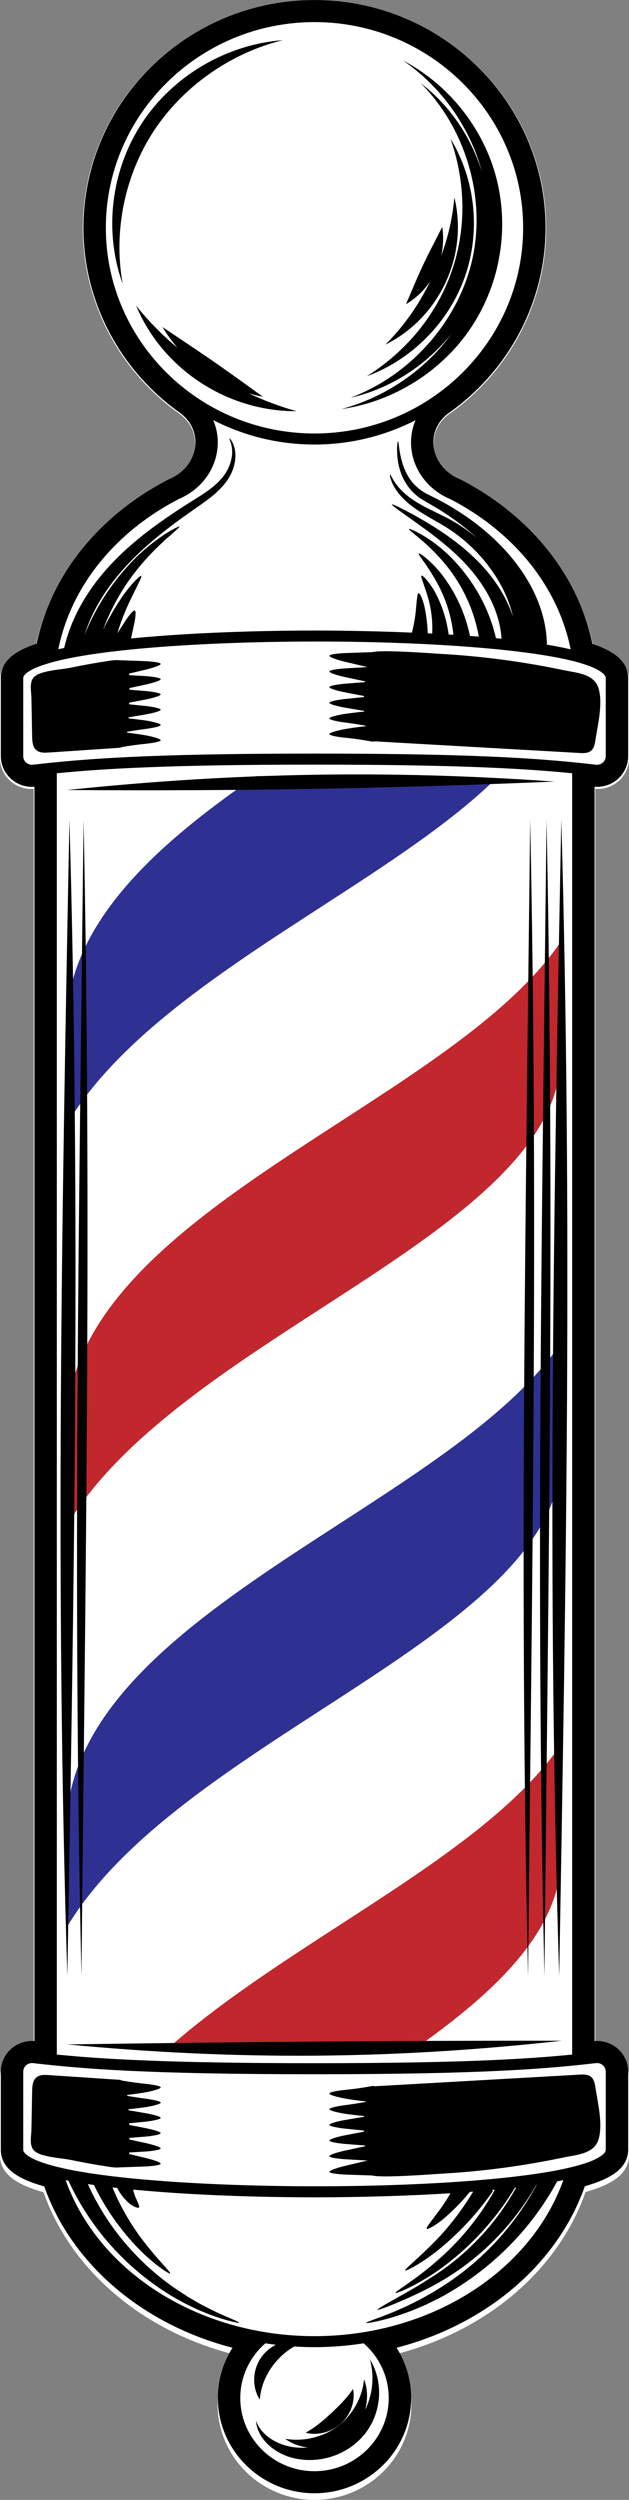 <svg xmlns="http://www.w3.org/2000/svg" width="36" height="143" viewBox="0 0 36 143" fill="none"><rect x="0" y="0" width="36" height="143" fill="#808080" stroke="none"/><path d="M34.21 45.129C34.651 45.129 35.074 44.971 35.401 44.684C35.782 44.35 35.999 43.87 35.999 43.367V38.88C35.999 38.471 35.827 38.085 35.5 37.763C35.178 37.446 34.668 37.172 33.949 36.931C33.133 33.002 30.396 29.581 26.387 27.502C26.377 27.496 26.27 27.448 26.27 27.448C26.249 27.438 26.226 27.43 26.203 27.422C25.458 27.069 24.953 26.415 24.845 25.662C24.741 24.928 25.022 24.231 25.616 23.75C29.15 21.297 31.259 17.306 31.259 13.064C31.259 5.861 25.311 0 18 0C10.689 0 4.741 5.861 4.741 13.064C4.741 17.283 6.828 21.256 10.329 23.711C10.341 23.723 10.354 23.734 10.367 23.745C10.965 24.226 11.249 24.925 11.144 25.662C11.033 26.443 10.498 27.112 9.712 27.456C9.686 27.466 9.66 27.477 9.635 27.49C5.617 29.566 2.873 32.987 2.054 36.921C1.03 37.255 0.001 37.795 0.001 38.88V43.366C0.001 43.869 0.219 44.349 0.599 44.683C0.926 44.971 1.349 45.129 1.788 45.129C1.834 45.129 1.881 45.127 1.928 45.123V117.064C1.882 117.06 1.837 117.058 1.79 117.058C1.349 117.058 0.926 117.216 0.599 117.504C0.218 117.838 0 118.318 0 118.821V123.307C0 124.498 1.265 125.058 2.49 125.4C4.058 129.849 8.121 133.315 13.293 134.655C12.748 135.514 12.455 136.509 12.455 137.537C12.455 140.549 14.943 143 18 143C21.057 143 23.545 140.549 23.545 137.537C23.545 136.509 23.252 135.514 22.707 134.655C27.884 133.313 31.948 129.845 33.514 125.39C34.466 125.118 35.118 124.801 35.501 124.424C35.827 124.103 36 123.717 36 123.307V118.821C36 118.318 35.782 117.838 35.401 117.504C35.074 117.216 34.652 117.058 34.211 117.058C34.165 117.058 34.118 117.06 34.072 117.064V45.123C34.118 45.128 34.164 45.129 34.21 45.129Z" fill="white"></path><path d="M3.894 103.272C4.847 96.605 12.272 91.796 19.453 87.145C24.571 83.83 29.496 80.64 32.104 76.831V83.289C32.104 88.923 25.446 93.236 18.396 97.802C12.71 101.485 6.877 105.264 3.894 110.122V103.272Z" fill="#2E3192"></path><path d="M18.013 117.387C19.869 117.387 21.749 117.357 23.605 117.298C27.848 114.309 32.104 110.668 32.104 106.255V99.798C29.495 103.607 24.571 106.797 19.452 110.112C15.995 112.352 12.437 114.656 9.598 117.187C12.402 117.32 15.224 117.387 18.012 117.387H18.013Z" fill="#C1272D"></path><path d="M3.894 64.188C6.877 59.328 12.71 55.549 18.396 51.865C22.146 49.436 25.72 47.12 28.297 44.623C24.816 44.457 21.332 44.372 17.912 44.372C16.823 44.372 15.723 44.38 14.636 44.398C9.714 47.802 4.658 51.994 3.894 57.337V64.188Z" fill="#2E3192"></path><path d="M3.894 87.155C6.877 82.296 12.71 78.517 18.396 74.834C25.446 70.268 32.104 65.955 32.104 60.321V53.863C29.496 57.672 24.571 60.862 19.453 64.177C12.272 68.829 4.847 73.638 3.894 80.304V87.155Z" fill="#C1272D"></path><path d="M34.167 45.01C34.607 45.01 35.029 44.852 35.355 44.566C35.735 44.232 35.952 43.754 35.952 43.252V38.778C35.952 38.37 35.78 37.984 35.454 37.664C35.133 37.347 34.624 37.074 33.906 36.834C33.093 32.916 30.364 29.504 26.365 27.43C26.355 27.424 26.248 27.376 26.248 27.376C26.227 27.366 26.204 27.358 26.181 27.351C25.438 26.998 24.934 26.346 24.827 25.595C24.723 24.862 25.003 24.168 25.596 23.688C29.121 21.242 31.224 17.261 31.224 13.031C31.224 5.847 25.292 0.001 18 0.001C10.708 0.001 4.776 5.847 4.776 13.031C4.776 17.239 6.858 21.201 10.35 23.65C10.362 23.661 10.375 23.672 10.388 23.683C10.985 24.164 11.267 24.861 11.163 25.595C11.052 26.374 10.518 27.041 9.734 27.384C9.708 27.394 9.683 27.405 9.658 27.418C5.65 29.488 2.914 32.901 2.097 36.824C1.074 37.157 0.048 37.695 0.048 38.778V43.252C0.048 43.754 0.266 44.233 0.646 44.566C0.972 44.852 1.393 45.01 1.832 45.01C1.878 45.01 1.924 45.008 1.971 45.004V116.754C1.925 116.75 1.879 116.748 1.834 116.748C1.393 116.748 0.971 116.906 0.645 117.193C0.266 117.525 0.048 118.005 0.048 118.506V122.98C0.048 124.168 1.31 124.727 2.531 125.067C4.095 129.505 8.147 132.961 13.306 134.298C12.762 135.155 12.47 136.147 12.47 137.172C12.47 140.177 14.951 142.621 18.001 142.621C21.05 142.621 23.531 140.177 23.531 137.172C23.531 136.147 23.239 135.155 22.696 134.298C27.859 132.96 31.912 129.5 33.473 125.058C34.423 124.786 35.073 124.47 35.455 124.095C35.781 123.774 35.953 123.389 35.953 122.98V118.506C35.953 118.004 35.735 117.525 35.356 117.193C35.03 116.906 34.608 116.748 34.169 116.748C34.123 116.748 34.076 116.75 34.03 116.754V45.004C34.075 45.008 34.121 45.01 34.167 45.01ZM34.502 118.137C34.61 118.232 34.669 118.364 34.669 118.507V122.982C34.669 123.048 34.628 123.122 34.548 123.202C34.002 123.739 32.264 124.153 29.915 124.452L29.901 124.445C29.9 124.448 29.898 124.451 29.896 124.454C28.769 124.597 27.503 124.715 26.158 124.806L26.143 124.797C26.142 124.8 26.139 124.804 26.138 124.808C23.614 124.979 20.82 125.061 18.176 125.061C18.118 125.061 18.059 125.061 18 125.061C16.11 125.061 11.259 125.012 7.037 124.557C6.138 124.46 5.383 124.356 4.744 124.248C4.743 124.247 4.743 124.246 4.742 124.245L4.736 124.247C1.445 123.693 1.33 123.065 1.33 122.983V118.508C1.33 118.364 1.389 118.233 1.497 118.138C1.59 118.056 1.707 118.013 1.829 118.013C1.849 118.013 1.869 118.014 1.889 118.016C4.712 118.338 8.28 118.652 18 118.652C27.72 118.652 31.289 118.338 34.112 118.016C34.254 118 34.394 118.042 34.502 118.137ZM18 141.359C15.658 141.359 13.752 139.481 13.752 137.173C13.752 135.97 14.276 134.839 15.187 134.044C15.386 134.075 15.585 134.102 15.787 134.127C15.488 134.277 15.221 134.491 15.015 134.762C14.45 135.482 14.395 136.527 14.867 137.264C14.943 136.398 15.275 135.775 15.66 135.256C15.964 134.878 16.331 134.514 16.844 134.225C17.227 134.249 17.611 134.263 18 134.263C18.956 134.263 19.896 134.187 20.812 134.043C21.723 134.839 22.247 135.969 22.247 137.173C22.247 139.481 20.341 141.359 18 141.359ZM3.918 124.743C5.154 127.434 7.197 129.714 9.691 131.255C9.691 131.255 9.749 131.291 9.849 131.355C9.952 131.413 10.1 131.496 10.278 131.595C10.454 131.697 10.663 131.808 10.894 131.915C11.123 132.027 11.365 132.146 11.619 132.243C12.616 132.672 13.673 132.912 13.686 132.863C13.703 132.804 12.74 132.465 11.846 131.994C11.62 131.881 11.397 131.764 11.195 131.64C10.993 131.52 10.797 131.418 10.642 131.31C10.327 131.105 10.116 130.969 10.116 130.969C7.889 129.451 6.102 127.338 5.03 124.936C5.142 124.953 5.256 124.97 5.374 124.986C6.038 126.347 6.914 127.594 7.961 128.663C7.961 128.663 8.358 129.066 8.795 129.423C9.229 129.783 9.702 130.09 9.737 130.047C9.774 130.002 9.403 129.624 9.059 129.228C8.711 128.836 8.389 128.428 8.389 128.428C7.578 127.418 6.92 126.3 6.437 125.125C6.525 125.135 6.617 125.146 6.708 125.156C6.885 125.503 7.121 125.803 7.398 126.039C7.398 126.039 7.513 126.133 7.644 126.202C7.774 126.273 7.919 126.314 7.955 126.271C7.992 126.227 7.936 126.104 7.887 125.988C7.839 125.877 7.791 125.766 7.791 125.766C7.711 125.597 7.656 125.424 7.622 125.251C11.71 125.648 16.195 125.693 17.998 125.693C18.026 125.693 18.057 125.693 18.092 125.693C18.986 125.693 22.301 125.678 25.784 125.459C25.555 125.852 25.302 126.235 25.02 126.602C25.02 126.602 24.863 126.813 24.704 127.023C24.547 127.236 24.385 127.453 24.422 127.495C24.459 127.538 24.693 127.416 24.912 127.272C25.131 127.128 25.335 126.963 25.335 126.963C25.898 126.492 26.419 125.962 26.889 125.382C26.952 125.377 27.016 125.373 27.079 125.368C26.433 126.442 25.66 127.451 24.756 128.351C24.756 128.351 24.375 128.734 23.975 129.104C23.577 129.475 23.155 129.828 23.188 129.875C23.219 129.921 23.691 129.677 24.137 129.386C24.586 129.099 25.005 128.768 25.005 128.768C26.229 127.789 27.318 126.627 28.22 125.322L28.144 125.277C28.205 125.272 28.265 125.266 28.325 125.26C27.47 126.791 26.337 128.189 24.979 129.354C24.979 129.354 24.843 129.476 24.629 129.65C24.419 129.828 24.129 130.054 23.832 130.272C23.243 130.716 22.608 131.106 22.636 131.158C22.66 131.207 23.326 130.933 23.953 130.578C24.585 130.231 25.173 129.809 25.173 129.809C26.891 128.566 28.369 126.975 29.474 125.139C29.497 125.136 29.519 125.133 29.542 125.13C28.441 127.127 26.836 128.873 24.881 130.148C24.881 130.148 24.092 130.671 23.256 131.139C22.426 131.613 21.579 132.072 21.605 132.125C21.629 132.173 22.486 131.84 23.328 131.464C23.749 131.276 24.166 131.075 24.474 130.915C24.783 130.756 24.985 130.641 24.985 130.641C27.347 129.33 29.349 127.352 30.695 124.979C30.701 124.978 30.708 124.977 30.714 124.976C29.413 127.406 27.437 129.511 25.023 130.972C25.023 130.972 24.964 131.01 24.861 131.075C24.755 131.135 24.603 131.221 24.421 131.325C24.24 131.431 24.025 131.549 23.788 131.663C23.554 131.782 23.305 131.911 23.046 132.02C22.026 132.494 20.938 132.817 20.953 132.877C20.964 132.927 22.04 132.727 23.073 132.355C23.332 132.267 23.59 132.172 23.825 132.069C24.06 131.967 24.286 131.883 24.469 131.788C24.839 131.608 25.085 131.487 25.085 131.487C27.931 129.984 30.345 127.637 31.888 124.78C32.008 124.757 32.125 124.734 32.241 124.71C30.35 129.991 24.583 133.634 17.999 133.634C11.416 133.634 5.65 129.992 3.758 124.713C3.811 124.722 3.864 124.733 3.918 124.743ZM5.253 128.596C5.25 128.592 5.246 128.589 5.244 128.585C5.246 128.588 5.25 128.592 5.253 128.596ZM3.734 126.264C3.733 126.261 3.731 126.259 3.73 126.255C3.731 126.258 3.733 126.261 3.734 126.264ZM7.254 130.588C7.253 130.587 7.252 130.587 7.251 130.586C7.252 130.587 7.253 130.588 7.254 130.588ZM28.752 130.583C28.75 130.584 28.748 130.585 28.747 130.587C28.749 130.585 28.75 130.584 28.752 130.583ZM32.747 117.527C30.068 117.792 26.274 118.02 18 118.02C9.725 118.02 5.931 117.792 3.252 117.527V44.233C5.932 43.967 9.726 43.739 18 43.739C26.273 43.739 30.067 43.967 32.747 44.233V117.527ZM18 43.107C8.282 43.107 4.712 43.421 1.888 43.743C1.744 43.759 1.605 43.716 1.497 43.622C1.389 43.526 1.33 43.396 1.33 43.252V38.777C1.33 38.679 1.49 37.801 7.037 37.202C11.258 36.746 16.11 36.697 18 36.697C18.059 36.697 18.117 36.697 18.176 36.697C25.185 36.697 33.246 37.276 34.548 38.557C34.628 38.637 34.669 38.71 34.669 38.777V43.252C34.669 43.396 34.61 43.527 34.502 43.622C34.394 43.717 34.257 43.76 34.111 43.744C31.287 43.421 27.717 43.107 18 43.107ZM10.218 28.554C11.43 28.037 12.257 26.998 12.432 25.771C12.518 25.168 12.432 24.571 12.203 24.03C13.939 24.922 15.91 25.429 18 25.429C20.084 25.429 22.05 24.924 23.782 24.036C23.555 24.576 23.471 25.17 23.557 25.771C23.732 27.001 24.563 28.043 25.779 28.558L25.808 28.569C29.473 30.483 31.943 33.588 32.661 37.144C32.227 37.043 31.755 36.95 31.249 36.867L31.301 36.868C31.27 34.999 30.434 33.312 29.324 31.95C28.202 30.578 26.78 29.498 25.248 28.666C25.248 28.666 24.984 28.531 24.588 28.329C24.203 28.159 23.756 27.844 23.446 27.383C23.137 26.927 22.977 26.374 22.901 25.956C22.822 25.535 22.81 25.245 22.777 25.245C22.753 25.244 22.704 25.548 22.735 26.011C22.761 26.469 22.889 27.099 23.234 27.647C23.403 27.92 23.624 28.165 23.861 28.359C24.099 28.553 24.363 28.686 24.548 28.8C24.743 28.915 24.906 29.009 25.02 29.076C25.136 29.14 25.197 29.185 25.197 29.185C25.899 29.625 26.562 30.12 27.179 30.661C27.206 30.685 27.232 30.712 27.259 30.737C26.678 30.258 26.044 29.847 25.373 29.517C25.373 29.517 25.146 29.406 24.806 29.239C24.468 29.074 24.022 28.855 23.619 28.58C23.214 28.308 22.862 27.965 22.653 27.666C22.44 27.369 22.356 27.131 22.325 27.141C22.301 27.145 22.33 27.418 22.522 27.779C22.708 28.141 23.072 28.561 23.501 28.894C23.929 29.232 24.399 29.496 24.741 29.695C25.082 29.892 25.309 30.023 25.309 30.023C26.53 30.74 27.568 31.739 28.327 32.898C28.809 33.636 29.173 34.45 29.363 35.286C29.116 34.539 28.743 33.84 28.294 33.218C27.522 32.145 26.52 31.282 25.467 30.547C25.467 30.547 24.745 30.051 23.987 29.627C23.231 29.199 22.458 28.808 22.428 28.855C22.397 28.904 23.145 29.417 23.879 29.941C24.246 30.203 24.607 30.468 24.871 30.675C25.136 30.881 25.307 31.023 25.307 31.023C26.261 31.791 27.116 32.667 27.737 33.677C28.283 34.56 28.643 35.549 28.704 36.538C28.599 36.527 28.493 36.517 28.387 36.506C27.953 34.63 26.939 32.938 25.57 31.648C25.57 31.648 25.447 31.542 25.264 31.381C25.076 31.227 24.824 31.023 24.553 30.847C24.018 30.481 23.43 30.215 23.404 30.262C23.374 30.313 23.919 30.691 24.398 31.136C24.521 31.242 24.637 31.357 24.744 31.465C24.855 31.57 24.953 31.672 25.034 31.763C25.116 31.852 25.185 31.926 25.233 31.978C25.279 32.032 25.305 32.063 25.305 32.063C26.4 33.31 27.129 34.839 27.404 36.419C27.236 36.405 27.068 36.392 26.899 36.379C26.634 35.096 26.076 33.897 25.301 32.881C25.301 32.881 25.021 32.519 24.694 32.205C24.37 31.885 24.004 31.62 23.966 31.66C23.925 31.702 24.218 32.061 24.469 32.441C24.725 32.819 24.945 33.211 24.945 33.211C25.499 34.176 25.838 35.242 25.952 36.313C25.86 36.307 25.769 36.302 25.678 36.296C25.563 35.428 25.292 34.598 24.887 33.851C24.887 33.851 24.741 33.589 24.56 33.351C24.381 33.11 24.171 32.899 24.123 32.929C24.075 32.961 24.189 33.243 24.284 33.524C24.382 33.805 24.465 34.085 24.465 34.085C24.685 34.794 24.77 35.528 24.737 36.242C24.651 36.238 24.565 36.233 24.48 36.228C24.462 35.703 24.399 35.185 24.291 34.682C24.291 34.682 24.245 34.486 24.175 34.296C24.106 34.105 24.014 33.922 23.958 33.932C23.901 33.942 23.876 34.15 23.854 34.352C23.834 34.553 23.815 34.754 23.815 34.754C23.779 35.244 23.695 35.723 23.575 36.187C20.983 36.078 18.792 36.068 18.092 36.068C18.057 36.068 18.025 36.068 17.998 36.068C16.176 36.068 11.621 36.114 7.501 36.522L7.701 35.584C7.701 35.584 7.822 34.967 7.716 34.924C7.611 34.881 7.267 35.378 7.267 35.378L6.713 36.228C6.917 35.568 7.17 34.918 7.477 34.289C7.477 34.289 7.636 33.963 7.796 33.636C7.957 33.309 8.127 32.981 8.08 32.947C8.034 32.914 7.776 33.161 7.541 33.433C7.306 33.702 7.096 33.992 7.096 33.992C6.643 34.636 6.24 35.319 5.894 36.036C6.413 34.628 7.195 33.299 8.208 32.151C8.208 32.151 8.237 32.117 8.288 32.056C8.341 31.999 8.417 31.916 8.508 31.818C8.688 31.618 8.941 31.363 9.204 31.115C9.724 30.615 10.305 30.172 10.272 30.122C10.243 30.077 9.618 30.408 9.046 30.828C8.755 31.031 8.484 31.26 8.281 31.432C8.083 31.61 7.951 31.728 7.951 31.728C6.604 33.016 5.526 34.597 4.828 36.35C5.223 35.078 5.934 33.881 6.818 32.834C7.955 31.484 9.372 30.357 10.848 29.32C10.848 29.32 11.118 29.13 11.523 28.846C11.927 28.557 12.489 28.157 12.911 27.606C13.347 27.06 13.53 26.35 13.46 25.84C13.4 25.32 13.141 25.057 13.13 25.073C13.096 25.09 13.28 25.362 13.286 25.815C13.303 26.262 13.111 26.861 12.728 27.314C12.348 27.779 11.834 28.124 11.444 28.377C11.044 28.627 10.778 28.795 10.778 28.795C9.206 29.793 7.658 30.888 6.355 32.276C5.108 33.607 4.094 35.229 3.673 37.067C3.557 37.091 3.444 37.115 3.337 37.14C4.061 33.574 6.54 30.466 10.218 28.554ZM6.058 13.031C6.058 6.543 11.415 1.264 18 1.264C24.584 1.264 29.941 6.543 29.941 13.031C29.941 19.519 24.584 24.797 18 24.797C11.415 24.797 6.058 19.518 6.058 13.031ZM25.195 23.192C25.196 23.192 25.196 23.191 25.197 23.191C25.197 23.191 25.196 23.192 25.195 23.192ZM4.215 33.193C4.216 33.191 4.217 33.189 4.219 33.187C4.217 33.189 4.216 33.191 4.215 33.193ZM3.839 45.191C13.43 44.192 22.235 44.031 31.733 44.709C22.126 45.114 13.45 45.258 3.839 45.191ZM32.157 116.735C22.458 117.811 13.553 117.87 3.844 116.945C13.633 116.807 22.491 116.724 32.157 116.735ZM32.125 46.882C32.764 69.725 32.398 90.507 32.005 113.058C31.3 90.292 31.683 69.632 32.125 46.882ZM31.16 113.058C30.647 90.293 31.029 69.633 31.28 46.882C31.748 69.724 31.378 90.507 31.16 113.058ZM4.662 113.058C4.149 90.293 4.531 69.633 4.782 46.882C5.251 69.724 4.881 90.507 4.662 113.058ZM30.223 113.058C29.71 90.293 30.092 69.633 30.343 46.882C30.812 69.724 30.442 90.507 30.223 113.058ZM3.854 113.058C3.149 90.292 3.533 69.632 3.975 46.882C4.613 69.725 4.247 90.507 3.854 113.058ZM34.074 42.36C34.041 42.576 33.993 42.812 33.82 42.951C33.644 43.092 33.393 43.086 33.166 43.073C29.24 42.85 25.314 42.627 21.388 42.404L21.386 42.434C21.298 42.416 21.206 42.405 21.117 42.389C21.108 42.388 21.101 42.388 21.093 42.387C21.092 42.386 21.092 42.386 21.092 42.384C20.625 42.301 20.146 42.237 19.661 42.19C19.661 42.19 18.859 42.104 18.852 41.993C18.845 41.879 19.68 41.716 19.68 41.716C20.09 41.645 20.509 41.587 20.932 41.541C20.93 41.531 20.929 41.521 20.928 41.512C20.509 41.437 20.085 41.371 19.655 41.318C19.655 41.318 18.856 41.208 18.853 41.096C18.849 40.983 19.688 40.844 19.688 40.844C20.069 40.789 20.455 40.743 20.845 40.704C20.845 40.691 20.843 40.679 20.842 40.666L19.645 40.462C19.645 40.462 18.853 40.313 18.853 40.2C18.853 40.087 19.698 39.99 19.698 39.99L20.828 39.875C20.829 39.855 20.831 39.833 20.831 39.812L19.64 39.583C19.64 39.583 18.849 39.416 18.853 39.304C18.857 39.191 19.704 39.113 19.704 39.113L20.895 39.019C20.897 39.005 20.899 38.991 20.901 38.977L19.634 38.705C19.634 38.705 18.846 38.52 18.854 38.408C18.861 38.295 19.71 38.237 19.71 38.237L21.033 38.16L19.629 37.826C19.629 37.826 18.843 37.624 18.854 37.511C18.866 37.399 19.716 37.359 19.716 37.359L21.327 37.303C21.863 37.153 24.845 37.382 25.195 37.402C27.567 37.533 29.928 37.845 32.251 38.334C32.969 38.485 33.975 38.531 34.242 39.331C34.532 40.195 34.207 41.487 34.074 42.36ZM9.196 42.347C9.189 42.458 8.349 42.545 8.349 42.545C7.885 42.592 7.429 42.654 6.981 42.734C6.933 42.757 6.881 42.773 6.825 42.777L6.667 42.788C6.665 42.788 6.663 42.788 6.66 42.789V42.788L2.791 43.047C2.554 43.063 2.293 43.072 2.104 42.929C1.869 42.752 1.844 42.419 1.839 42.127C1.826 41.397 1.814 40.667 1.799 39.937C1.791 39.545 1.651 38.986 1.98 38.698C2.376 38.351 3.508 38.304 4.02 38.198C4.759 38.046 5.501 37.913 6.247 37.799C6.356 37.782 6.47 37.768 6.584 37.765L6.583 37.757L8.371 37.821C8.371 37.821 9.183 37.866 9.194 37.978C9.205 38.09 8.381 38.296 8.381 38.296L7.388 38.532C7.391 38.562 7.393 38.591 7.394 38.621L8.377 38.677C8.377 38.677 9.187 38.739 9.194 38.852C9.202 38.964 8.375 39.151 8.375 39.151L7.408 39.359C7.408 39.392 7.41 39.424 7.41 39.456L8.383 39.532C8.383 39.532 9.191 39.612 9.194 39.724C9.198 39.837 8.37 40.007 8.37 40.007L7.397 40.195C7.396 40.226 7.396 40.257 7.395 40.289L8.388 40.389C8.388 40.389 9.195 40.486 9.195 40.599C9.195 40.712 8.365 40.863 8.365 40.863L7.355 41.035C7.353 41.055 7.352 41.073 7.351 41.092C7.703 41.13 8.053 41.173 8.399 41.223C8.399 41.223 9.199 41.359 9.196 41.472C9.192 41.584 8.355 41.695 8.355 41.695C7.993 41.741 7.636 41.796 7.282 41.857C7.28 41.875 7.278 41.893 7.276 41.912C7.657 41.956 8.034 42.01 8.406 42.074C8.406 42.074 9.203 42.233 9.196 42.347ZM8.406 119.674C8.034 119.738 7.657 119.791 7.276 119.836C7.278 119.854 7.28 119.872 7.282 119.89C7.636 119.951 7.993 120.006 8.355 120.052C8.355 120.052 9.193 120.163 9.196 120.275C9.198 120.388 8.399 120.525 8.399 120.525C8.053 120.575 7.703 120.618 7.351 120.655C7.352 120.674 7.353 120.693 7.355 120.712L8.365 120.885C8.365 120.885 9.195 121.036 9.195 121.148C9.195 121.261 8.388 121.359 8.388 121.359L7.395 121.458C7.396 121.489 7.396 121.521 7.397 121.552L8.37 121.741C8.37 121.741 9.198 121.91 9.194 122.022C9.191 122.135 8.383 122.215 8.383 122.215L7.41 122.292C7.41 122.324 7.409 122.356 7.408 122.388L8.375 122.596C8.375 122.596 9.202 122.783 9.194 122.896C9.187 123.008 8.377 123.07 8.377 123.07L7.394 123.127C7.392 123.156 7.391 123.186 7.388 123.216L8.381 123.452C8.381 123.452 9.206 123.657 9.194 123.77C9.183 123.882 8.371 123.926 8.371 123.926L6.583 123.99L6.584 123.982C6.47 123.979 6.356 123.965 6.247 123.948C5.501 123.834 4.759 123.701 4.02 123.548C3.508 123.443 2.376 123.396 1.98 123.048C1.651 122.76 1.791 122.202 1.799 121.81C1.814 121.08 1.826 120.35 1.839 119.62C1.844 119.328 1.869 118.995 2.104 118.817C2.293 118.675 2.554 118.684 2.791 118.7L6.66 118.959V118.958C6.663 118.959 6.665 118.959 6.667 118.959L6.825 118.969C6.881 118.973 6.933 118.99 6.981 119.013C7.429 119.092 7.885 119.155 8.349 119.202C8.349 119.202 9.189 119.289 9.196 119.4C9.203 119.514 8.406 119.674 8.406 119.674ZM18.853 119.755C18.859 119.644 19.661 119.557 19.661 119.557C20.148 119.511 20.625 119.447 21.093 119.363C21.093 119.362 21.093 119.361 21.093 119.36C21.101 119.36 21.11 119.359 21.117 119.359C21.207 119.342 21.298 119.331 21.387 119.313L21.389 119.343C25.315 119.12 29.24 118.897 33.167 118.674C33.394 118.661 33.644 118.655 33.821 118.797C33.993 118.934 34.041 119.17 34.074 119.387C34.207 120.261 34.532 121.553 34.244 122.417C33.977 123.217 32.971 123.263 32.253 123.414C29.93 123.903 27.568 124.215 25.196 124.346C24.846 124.365 21.864 124.595 21.329 124.446L19.717 124.389C19.717 124.389 18.868 124.349 18.856 124.237C18.844 124.125 19.631 123.922 19.631 123.922L21.035 123.588L19.712 123.512C19.712 123.512 18.863 123.453 18.855 123.341C18.848 123.228 19.636 123.043 19.636 123.043L20.902 122.771C20.901 122.757 20.898 122.744 20.897 122.73L19.706 122.635C19.706 122.635 18.859 122.557 18.855 122.445C18.851 122.332 19.641 122.165 19.641 122.165L20.833 121.936C20.832 121.915 20.831 121.894 20.83 121.873L19.7 121.758C19.7 121.758 18.854 121.661 18.855 121.548C18.855 121.436 19.647 121.286 19.647 121.286L20.844 121.083C20.845 121.07 20.846 121.057 20.847 121.044C20.457 121.006 20.071 120.96 19.689 120.904C19.689 120.904 18.851 120.765 18.854 120.652C18.858 120.541 19.657 120.431 19.657 120.431C20.087 120.377 20.511 120.312 20.93 120.236C20.931 120.226 20.932 120.217 20.933 120.207C20.51 120.162 20.091 120.104 19.682 120.032C19.681 120.032 18.845 119.869 18.853 119.755ZM21.564 137.869C21.432 138.362 21.197 138.832 20.872 139.241C20.543 139.644 20.134 139.985 19.674 140.227C18.761 140.723 17.65 140.858 16.647 140.57C16.143 140.424 15.678 140.161 15.309 139.8C14.942 139.442 14.68 138.962 14.652 138.47C14.817 138.936 15.155 139.288 15.538 139.531C15.923 139.775 16.357 139.924 16.789 139.985C17.068 140.022 17.347 140.026 17.622 140.006C17.147 139.947 16.692 139.78 16.314 139.503C16.919 139.609 17.482 139.557 17.988 139.427C18.495 139.293 18.95 139.075 19.337 138.786C19.723 138.494 20.056 138.12 20.32 137.673C20.582 137.225 20.781 136.703 20.834 136.101C21.047 136.65 21.058 137.266 20.898 137.842C20.928 137.781 20.959 137.72 20.986 137.657C21.329 136.854 21.431 135.903 21.172 134.961C21.694 135.806 21.832 136.887 21.564 137.869ZM17.494 139.159C18.125 138.803 18.55 138.411 18.973 138.027C19.386 137.633 19.802 137.242 20.207 136.654C20.346 137.374 20.059 138.135 19.527 138.619C19.001 139.11 18.212 139.34 17.494 139.159ZM25.066 20.044C25.342 19.745 25.593 19.429 25.83 19.104C24.388 20.897 22.357 22.234 20.07 22.749C21.902 22.058 23.442 20.909 24.627 19.535C25.811 18.159 26.649 16.542 27.034 14.826C27.415 13.11 27.342 11.295 26.852 9.557C26.361 7.82 25.451 6.143 24.082 4.76C25.767 6.05 26.963 7.854 27.58 9.828C27.457 9.365 27.305 8.908 27.117 8.461C26.308 6.523 24.933 4.747 23.068 3.461C25.084 4.523 26.706 6.237 27.685 8.239C28.678 10.242 28.967 12.553 28.57 14.725C28.184 16.9 27.103 18.962 25.481 20.496C23.871 22.035 21.772 23.084 19.537 23.401C21.735 22.81 23.639 21.597 25.066 20.044ZM7.103 11.603C6.791 13.083 6.735 14.656 7.024 16.248C5.918 13.182 6.372 9.697 8.136 7.025C9.898 4.35 12.934 2.547 16.183 2.298C14.59 2.693 13.157 3.388 11.915 4.276C10.673 5.165 9.618 6.252 8.803 7.489C7.992 8.728 7.418 10.122 7.103 11.603ZM20.997 21.523C25.703 18.533 27.603 13.15 25.783 7.932C27.231 10.312 27.511 13.28 26.598 15.853C25.688 18.427 23.601 20.559 20.997 21.523ZM22.056 19.713C23.198 18.577 24.005 17.351 24.643 16.059C24.289 16.595 23.815 17.057 23.237 17.402C23.591 16.578 23.881 15.863 24.212 15.165C24.538 14.466 24.905 13.784 25.31 12.984C25.396 13.549 25.371 14.112 25.247 14.646C25.63 13.607 25.902 12.504 26.004 11.289C26.41 12.939 26.196 14.684 25.491 16.183C24.789 17.685 23.58 18.965 22.056 19.713ZM14.241 22.504C15.098 22.907 16.004 23.25 16.974 23.522C12.987 23.54 9.302 21.108 7.787 17.479C8.52 18.399 9.316 19.193 10.158 19.898C9.844 19.53 9.556 19.134 9.3 18.707C10.329 19.401 11.279 20.026 12.209 20.671C13.14 21.314 14.053 21.976 15.047 22.695C14.772 22.643 14.504 22.578 14.241 22.504Z" fill="black"></path></svg>